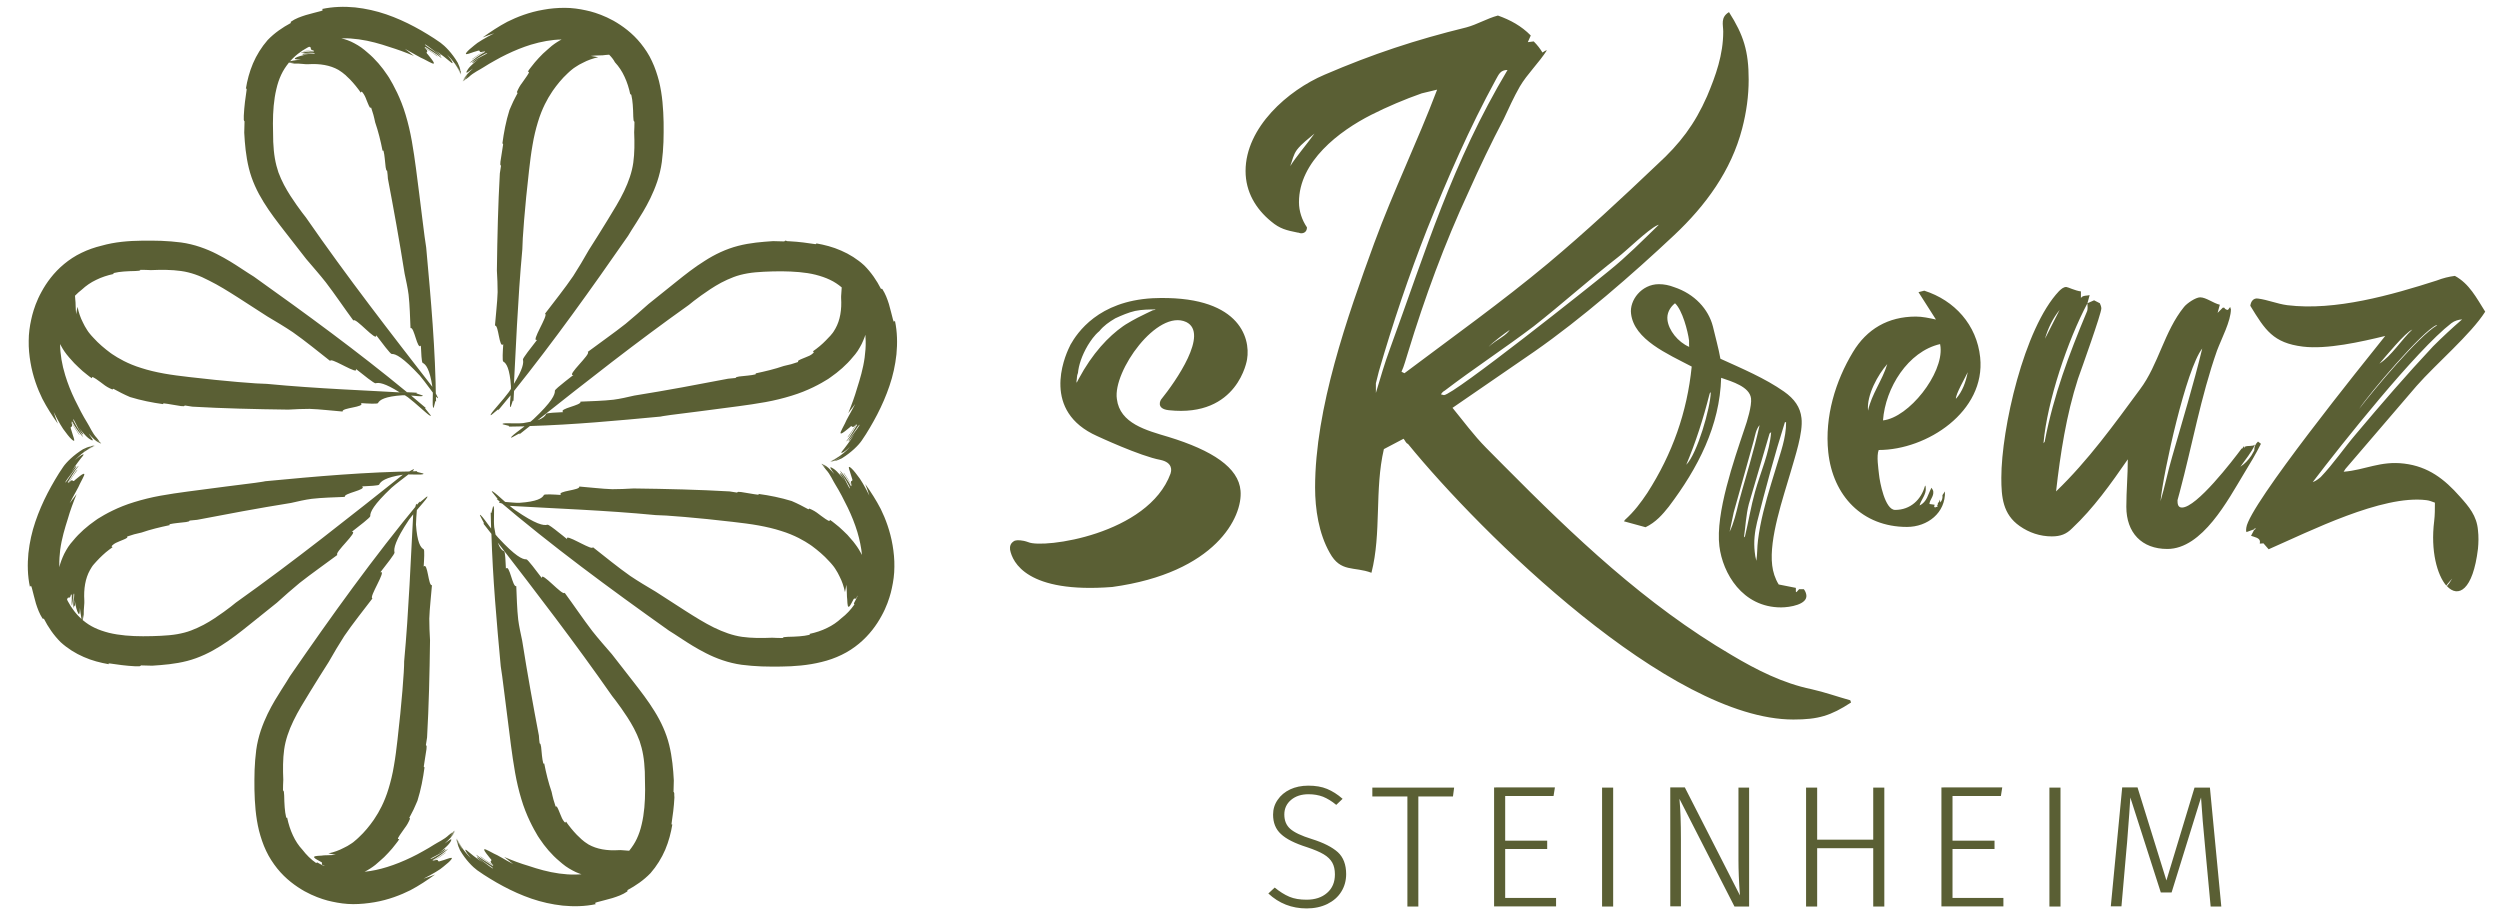 <?xml version="1.0" encoding="utf-8"?>
<!-- Generator: $$$/GeneralStr/196=Adobe Illustrator 27.6.0, SVG Export Plug-In . SVG Version: 6.00 Build 0)  -->
<svg version="1.1" id="Ebene_1" xmlns="http://www.w3.org/2000/svg" xmlns:xlink="http://www.w3.org/1999/xlink" x="0px" y="0px"
	 viewBox="0 0 169 62" style="enable-background:new 0 0 169 62;" xml:space="preserve">
<style type="text/css">
	.st0{fill-rule:evenodd;clip-rule:evenodd;fill:#5A5F34;}
</style>
<g id="Page-1">
	<path id="logo" class="st0" d="M88.44,53.11c0.49,0,0.91,0.07,1.27,0.22c0.36,0.15,0.71,0.37,1.05,0.67l-0.43,0.41
		c-0.3-0.25-0.6-0.43-0.89-0.55c-0.29-0.11-0.62-0.17-0.98-0.17c-0.49,0-0.88,0.13-1.18,0.38c-0.3,0.25-0.46,0.58-0.46,0.99
		s0.13,0.73,0.4,0.97c0.27,0.24,0.75,0.47,1.46,0.69c0.8,0.25,1.38,0.55,1.76,0.89c0.37,0.34,0.56,0.84,0.56,1.48
		c0,0.44-0.11,0.84-0.33,1.19c-0.22,0.36-0.54,0.63-0.94,0.83c-0.41,0.2-0.88,0.3-1.4,0.3c-1.01,0-1.87-0.34-2.59-1.01l0.43-0.4
		c0.33,0.27,0.66,0.48,0.99,0.62c0.33,0.14,0.72,0.2,1.16,0.2c0.57,0,1.04-0.15,1.39-0.46c0.36-0.31,0.53-0.73,0.53-1.25
		c0-0.32-0.06-0.59-0.18-0.8c-0.12-0.21-0.31-0.4-0.58-0.56c-0.27-0.16-0.65-0.32-1.13-0.48c-0.82-0.26-1.4-0.55-1.76-0.89
		c-0.36-0.33-0.53-0.77-0.53-1.31c0-0.37,0.1-0.7,0.31-1c0.2-0.3,0.49-0.54,0.85-0.71C87.56,53.2,87.98,53.11,88.44,53.11z
		 M139.29,53.24v8.04h-0.75v-8.04H139.29z M109.05,53.24v8.04h-0.75v-8.04H109.05z M122.84,53.24v3.52h3.79v-3.52h0.75v8.04h-0.75
		v-3.94h-3.79v3.94h-0.75v-8.04H122.84z M113.9,53.24l3.72,7.29c-0.07-0.94-0.1-1.73-0.1-2.37v-4.92h0.72v8.04h-0.99L113.53,54
		c0.07,0.72,0.1,1.63,0.1,2.73v4.54h-0.72v-8.04H113.9z M144.5,53.24l1.95,6.28l1.9-6.28h1.04l0.77,8.04h-0.72l-0.36-3.86
		c-0.14-1.4-0.23-2.57-0.29-3.51l-1.99,6.42h-0.73l-2.06-6.42c-0.02,0.39-0.09,1.41-0.22,3.05l-0.04,0.43l-0.34,3.88h-0.72
		l0.77-8.04H144.5z M33.17,34.63c0.08,0.26,0.13-0.62,0.21-0.36c0.05,0.17-0.02,0.89,0.03,1.37c0.03,0.19,0.06,0.35,0.09,0.5
		c0.06,0.08,0.12,0.15,0.18,0.21c1.15,1.24,1.64,1.48,1.9,1.46c0.09-0.01,0.66,0.76,1.05,1.27c-0.08-0.53,1.43,1.26,1.54,0.99
		c0.57,0.77,1.27,1.81,1.87,2.59c0.41,0.52,0.87,1.04,1.32,1.56c0.5,0.64,0.99,1.28,1.48,1.9c0.48,0.62,0.97,1.25,1.4,1.95
		c0.43,0.69,0.8,1.47,1,2.3c0.2,0.82,0.27,1.63,0.31,2.39c-0.01,0.23-0.01,0.49-0.02,0.77c0.02,0.01,0.04,0.03,0.05,0.1
		c0,0.09,0,0.19,0.01,0.28c-0.03,0.64-0.12,1.28-0.19,1.74c-0.01,0.11,0.01,0.1,0.05,0.08c-0.09,0.56-0.24,1.14-0.48,1.71
		c-0.24,0.56-0.58,1.11-0.99,1.58c-0.47,0.49-1.02,0.86-1.56,1.15l0,0l-0.01,0.09c-0.33,0.23-0.67,0.34-1.01,0.45
		c-0.34,0.1-0.68,0.18-1.05,0.28c-0.24,0.07-0.07,0.08-0.07,0.13c-0.74,0.16-1.51,0.17-2.24,0.1c-0.73-0.08-1.44-0.24-2.11-0.47
		c-0.67-0.23-1.31-0.52-1.91-0.84c-0.3-0.16-0.6-0.33-0.89-0.51c-0.29-0.18-0.58-0.36-0.87-0.57c-0.29-0.21-0.78-0.69-1.16-1.35
		c-0.09-0.18-0.15-0.36-0.19-0.52c0.1,0.19,0.21,0.36,0.33,0.53l-0.02-0.03l-0.12-0.17c-0.04-0.07-0.08-0.14-0.12-0.21l-0.1-0.21
		c-0.01-0.06-0.02-0.12-0.02-0.17c0.12,0.29,0.28,0.56,0.47,0.79l-0.08-0.11l-0.04-0.07c-0.02-0.03-0.05-0.07-0.07-0.11l-0.07-0.12
		c-0.09-0.16-0.16-0.33-0.21-0.46l0,0c0.11,0.25,0.26,0.53,0.44,0.78c0.18,0.25,0.37,0.47,0.55,0.63l0,0l-0.09-0.1
		c-0.14-0.17-0.23-0.3-0.27-0.38l-0.02-0.04c-0.04-0.09,0-0.09,0.09-0.02c0.09,0.07,0.24,0.2,0.44,0.36
		c0.2,0.16,0.45,0.34,0.74,0.52c-0.19-0.12-0.54-0.4-0.51-0.41c0.07-0.02,0.28,0.16,0.51,0.34c0.23,0.18,0.47,0.36,0.58,0.41
		c0.05-0.03-0.22-0.19-0.51-0.39c-0.29-0.2-0.59-0.45-0.61-0.54c0.34,0.29,0.75,0.51,1.09,0.75c0.16,0.02-0.07-0.11-0.33-0.27
		c-0.25-0.16-0.53-0.36-0.48-0.37c0.34,0.27,0.53,0.38,0.89,0.6c-0.23-0.19-0.22-0.24-0.19-0.28l0.03-0.03
		c0.02-0.03,0.02-0.07-0.08-0.16c-0.17-0.21-0.37-0.46-0.4-0.56c-0.01-0.05,0.02-0.07,0.12-0.03c0.1,0.04,0.27,0.13,0.55,0.28
		c0.22,0.08,0.75,0.42,1.29,0.7c-0.18-0.14-0.39-0.3-0.61-0.48c0.56,0.24,1.12,0.45,1.67,0.61c0.59,0.2,1.31,0.41,2.05,0.51
		c0.37,0.05,0.74,0.08,1.1,0.07c0.14,0,0.28-0.01,0.41-0.02l-0.15-0.05c-0.15-0.06-0.31-0.12-0.46-0.21
		c-0.16-0.08-0.31-0.18-0.46-0.28c-0.07-0.05-0.15-0.11-0.22-0.17s-0.13-0.11-0.2-0.17c-0.53-0.44-0.99-0.99-1.34-1.52l0,0
		l-0.12-0.18c-0.3-0.5-0.79-1.39-1.12-2.51c-0.17-0.56-0.31-1.16-0.42-1.78c-0.11-0.62-0.2-1.25-0.28-1.85l0,0l-0.07-0.56
		c-0.29-2.21-0.52-4.23-0.62-4.78c-0.28-3.03-0.54-5.96-0.63-8.95l-0.57-0.73c0.28,0.24-0.42-0.76-0.14-0.52
		c0.12,0.1,0.39,0.49,0.69,0.89L33.17,34.63z M135.35,53.24l-0.09,0.57h-3.27v3.02h2.84v0.56h-2.84v3.31h3.44v0.57h-4.19v-8.04
		H135.35z M98.3,53.24l-0.08,0.6h-2.34v7.44h-0.74v-7.44h-2.37v-0.6H98.3z M105.11,53.24l-0.09,0.57h-3.27v3.02h2.84v0.56h-2.84
		v3.31h3.44v0.57h-4.19v-8.04H105.11z M28.39,33.88c-0.18,0.33,0.66-0.58,0.48-0.24c-0.07,0.13-0.38,0.47-0.69,0.84
		c-0.02,0.29-0.06,0.69-0.06,0.98c0.08,1.2,0.31,1.56,0.52,1.67c0.07,0.04,0.03,0.72,0,1.17c0.28-0.32,0.31,1.34,0.56,1.26
		c-0.05,0.68-0.16,1.56-0.18,2.26c0,0.47,0.02,0.96,0.05,1.46c-0.03,2.32-0.08,4.46-0.2,6.57c-0.03,0.16-0.05,0.33-0.08,0.52
		c0.02,0.01,0.04,0.03,0.05,0.08c0,0.06-0.01,0.13-0.01,0.19c-0.06,0.43-0.14,0.85-0.18,1.16c0,0.07,0.02,0.07,0.05,0.06
		c-0.1,0.74-0.24,1.51-0.48,2.27c-0.08,0.2-0.18,0.4-0.26,0.59c-0.09,0.19-0.2,0.38-0.29,0.56l0,0l0.05,0.06
		c-0.1,0.25-0.22,0.46-0.37,0.65c-0.07,0.1-0.14,0.2-0.21,0.3c-0.07,0.1-0.15,0.21-0.21,0.32c-0.05,0.1-0.03,0.11,0,0.11l0.04,0l0,0
		l0.02,0.01c-0.14,0.22-0.32,0.42-0.48,0.63c-0.17,0.2-0.35,0.39-0.54,0.58l0,0l-0.29,0.26c-0.1,0.09-0.19,0.17-0.31,0.27
		c-0.23,0.18-0.48,0.34-0.74,0.47l0.02-0.01c0.5-0.05,1.01-0.16,1.52-0.32c0.55-0.17,1.09-0.39,1.63-0.65
		c0.27-0.13,0.54-0.27,0.8-0.42c0.27-0.15,0.53-0.3,0.76-0.45c0.23-0.15,0.67-0.34,0.98-0.64c0.09-0.07,0.18-0.14,0.26-0.2
		c-0.06,0.11-0.13,0.21-0.2,0.31c0.09-0.12,0.18-0.23,0.25-0.34c0.03-0.02,0.06-0.05,0.08-0.07c-0.08,0.17-0.18,0.33-0.3,0.49
		c0.11-0.12,0.28-0.36,0.34-0.51l0,0c-0.05,0.16-0.16,0.33-0.29,0.48c-0.13,0.15-0.29,0.29-0.42,0.41c0.21-0.14,0.33-0.24,0.39-0.27
		c0.06-0.03,0.08,0,0.04,0.08c-0.03,0.08-0.12,0.21-0.27,0.36c-0.15,0.15-0.35,0.33-0.6,0.51c0.17-0.11,0.49-0.35,0.49-0.32
		c0.01,0.07-0.19,0.22-0.42,0.35c-0.23,0.13-0.5,0.25-0.59,0.32c0,0.06,0.27-0.09,0.55-0.26c0.28-0.17,0.56-0.38,0.64-0.39
		c-0.31,0.26-0.66,0.54-1.02,0.73c-0.1,0.12,0.13,0,0.38-0.17c0.24-0.16,0.49-0.36,0.49-0.32c-0.33,0.25-0.51,0.36-0.87,0.57
		c0.54-0.24,0.17,0.13,0.53-0.01c0.27-0.07,0.58-0.21,0.7-0.21c0.06,0,0.07,0.03-0.01,0.13c-0.08,0.1-0.24,0.25-0.52,0.47
		c-0.19,0.18-0.75,0.51-1.34,0.81c0.23-0.07,0.5-0.17,0.78-0.28c-0.53,0.38-1.08,0.75-1.67,1.06c-0.64,0.32-1.48,0.65-2.42,0.81
		c-0.47,0.08-0.96,0.13-1.44,0.13c-0.49,0-0.98-0.07-1.43-0.17c-0.1-0.02-0.2-0.04-0.3-0.07c-0.41-0.11-0.96-0.3-1.56-0.63
		c-0.6-0.34-1.28-0.83-1.85-1.54c-0.28-0.35-0.55-0.76-0.75-1.19c-0.21-0.44-0.36-0.9-0.48-1.36c-0.23-0.94-0.29-1.88-0.31-2.78
		c-0.01-0.45,0-0.88,0.01-1.33c0.02-0.45,0.05-0.9,0.11-1.35c0.06-0.45,0.17-0.9,0.31-1.32c0.14-0.41,0.3-0.79,0.46-1.12
		c0.33-0.68,0.67-1.21,0.94-1.64c0.27-0.42,0.46-0.72,0.57-0.91C22.44,41.59,25.23,37.7,28.39,33.88l-0.32,0.39
		c0.04-0.15,0.08-0.29,0.11-0.16c0,0.01,0,0.01,0,0.02L28.39,33.88z M27.93,34.77c-0.1,0.13-0.2,0.25-0.28,0.36
		c-0.95,1.42-1.05,1.97-0.98,2.22c0.03,0.08-0.57,0.84-0.96,1.34c0.48-0.21-0.82,1.73-0.53,1.76c-0.58,0.76-1.36,1.74-1.91,2.55
		c-0.36,0.56-0.71,1.15-1.05,1.75c-0.44,0.69-0.86,1.36-1.27,2.03c-0.41,0.67-0.81,1.31-1.12,1.96c-0.31,0.64-0.53,1.28-0.62,1.92
		c-0.09,0.65-0.09,1.34-0.06,2.06c-0.01,0.22-0.02,0.45-0.02,0.71c0.02,0.01,0.04,0.03,0.06,0.09c0.01,0.08,0.01,0.17,0.02,0.25
		c0.01,0.57,0.04,1.1,0.13,1.46c0.03,0.08,0.05,0.07,0.07,0.04c0.09,0.43,0.22,0.84,0.39,1.2c0.17,0.37,0.38,0.69,0.65,0.98
		c0.26,0.34,0.57,0.65,0.92,0.89l0,0l0.07-0.04c0.15,0.08,0.29,0.15,0.43,0.23l0.1,0c-0.21-0.04-0.22-0.1-0.21-0.14
		c0.01-0.05,0.03-0.09-0.09-0.14c-0.17-0.1-0.38-0.2-0.43-0.28c-0.02-0.04-0.01-0.07,0.07-0.09c0.08-0.02,0.21-0.03,0.43-0.04
		c0.16-0.04,0.57-0.01,0.96-0.06c-0.15-0.02-0.32-0.05-0.5-0.09c0.38-0.08,0.73-0.21,1.03-0.37c0.17-0.08,0.34-0.17,0.51-0.29
		c0.09-0.05,0.17-0.12,0.25-0.19c0.04-0.04,0.08-0.07,0.13-0.11c0.04-0.03,0.09-0.09,0.14-0.13c0.38-0.35,0.72-0.77,1-1.17l0,0
		l0.09-0.14c0.25-0.37,0.64-1.05,0.92-1.99c0.14-0.46,0.27-0.98,0.36-1.54c0.1-0.56,0.17-1.14,0.24-1.75c0.28-2.4,0.46-4.7,0.45-5.3
		c0.32-3.48,0.44-6.83,0.63-10.3L27.93,34.77z M33.65,36.68l0.02,0.05c0.13,0.35,0.28,0.49,0.41,0.54c0.07,0.03,0.1,0.71,0.12,1.17
		c0.24-0.34,0.45,1.3,0.7,1.18c0.03,0.68,0.05,1.56,0.13,2.26c0.06,0.47,0.17,0.95,0.27,1.43c0.36,2.28,0.74,4.37,1.13,6.42
		c0.01,0.16,0.02,0.33,0.05,0.52c0.02,0.01,0.04,0.02,0.06,0.06c0.01,0.06,0.02,0.12,0.04,0.18c0.04,0.42,0.07,0.82,0.14,1.09
		c0.02,0.06,0.04,0.05,0.07,0.03c0.13,0.67,0.29,1.31,0.5,1.92c0.03,0.17,0.08,0.34,0.12,0.51c0.05,0.16,0.1,0.32,0.15,0.48l0,0
		l0.08,0c0.11,0.17,0.16,0.36,0.24,0.53c0.04,0.09,0.07,0.18,0.11,0.26c0.04,0.09,0.1,0.17,0.16,0.25c0.09,0.1,0.08,0,0.12-0.02
		c0.1,0.17,0.23,0.31,0.34,0.46c0.12,0.15,0.25,0.29,0.38,0.43l0,0l0.21,0.2c0.07,0.07,0.14,0.14,0.2,0.18
		c0.12,0.11,0.26,0.19,0.39,0.28c0.55,0.31,1.25,0.43,2.03,0.38c0.15-0.02,0.41,0.03,0.71,0.04l0.02-0.02
		c0.19-0.24,0.36-0.49,0.5-0.79c0.14-0.3,0.25-0.62,0.33-0.98c0.17-0.71,0.23-1.51,0.23-2.33c0-0.41-0.01-0.83-0.02-1.23
		c-0.02-0.39-0.05-0.77-0.11-1.11c-0.06-0.35-0.14-0.65-0.24-0.95c-0.11-0.3-0.24-0.58-0.38-0.85c-0.28-0.53-0.6-1-0.86-1.37
		c-0.27-0.38-0.49-0.67-0.62-0.83C38.86,43.44,36.29,40.1,33.65,36.68z M116.88,0.82c0.99,1.55,1.33,2.65,1.33,4.56
		c0,1.1-0.15,2.2-0.44,3.31c-0.74,2.85-2.47,5.21-4.6,7.21c-2.82,2.65-6.28,5.66-9.44,7.86l0,0l-5.54,3.81
		c0.74,0.9,1.43,1.85,2.27,2.7l0,0l1.19,1.2c4.75,4.79,9.58,9.4,15.42,12.82c1.68,1,3.46,1.9,5.39,2.3c0.89,0.2,1.73,0.5,2.62,0.75
		l0,0l0.05,0.15c-1.38,0.9-2.22,1.15-3.9,1.15c-8.35,0-21.11-12.57-26.05-18.63c-0.15-0.05-0.2-0.25-0.3-0.35l0,0l-1.33,0.7
		c-0.64,2.75-0.15,5.66-0.84,8.36c-1.19-0.45-2.08,0-2.82-1.35c-0.74-1.3-0.99-2.95-0.99-4.41c0-5.36,2.17-11.52,4-16.53
		c1.29-3.51,2.92-6.86,4.25-10.37l0,0l-1.04,0.25c-1.14,0.4-2.32,0.9-3.41,1.45c-2.17,1.1-4.89,3.15-4.89,5.91
		c0,0.6,0.2,1.2,0.54,1.7c0,0.25-0.15,0.4-0.39,0.4c-0.1,0-0.15-0.05-0.25-0.05c-0.74-0.15-1.19-0.25-1.78-0.75
		c-1.04-0.85-1.73-2-1.73-3.41c0-2.95,2.87-5.46,5.34-6.51c3.26-1.4,6.13-2.35,9.59-3.2c0.74-0.2,1.38-0.6,2.13-0.8
		c0.84,0.3,1.58,0.7,2.22,1.35l0,0l-0.2,0.45l0.4-0.05c0.25,0.25,0.44,0.5,0.59,0.75c0.1-0.05,0.2-0.15,0.3-0.15
		c-0.54,0.85-1.33,1.6-1.83,2.45c-0.4,0.7-0.74,1.45-1.09,2.2c-0.84,1.6-1.63,3.25-2.37,4.91c-1.63,3.51-2.97,7.16-4.1,10.87
		c-0.15,0.45-0.25,0.9-0.44,1.3l0,0l0.2,0.1c3.26-2.45,6.57-4.81,9.69-7.41c2.57-2.15,4.99-4.41,7.41-6.71
		c1.53-1.4,2.52-2.7,3.36-4.61c0.59-1.4,1.09-2.8,1.09-4.36C116.49,1.67,116.29,1.17,116.88,0.82z M55.52,31.33
		c0.16,0.06,0.32,0.16,0.48,0.3c0.15,0.13,0.29,0.29,0.4,0.42c-0.14-0.21-0.23-0.33-0.26-0.4c-0.03-0.06,0-0.08,0.08-0.04
		c0.08,0.04,0.21,0.12,0.36,0.27c0.15,0.15,0.33,0.35,0.51,0.61c-0.11-0.18-0.34-0.49-0.32-0.5c0.07-0.01,0.22,0.19,0.35,0.43
		c0.13,0.24,0.25,0.51,0.32,0.6c0.06,0-0.09-0.27-0.26-0.56c-0.17-0.29-0.38-0.56-0.39-0.65c0.26,0.31,0.54,0.67,0.72,1.03
		c0.12,0.1,0-0.14-0.16-0.38c-0.16-0.25-0.36-0.5-0.31-0.5c0.24,0.34,0.35,0.52,0.56,0.89c-0.23-0.54,0.13-0.17-0.01-0.53
		c-0.07-0.27-0.2-0.59-0.21-0.71c0-0.06,0.03-0.07,0.13,0.01c0.1,0.08,0.25,0.24,0.46,0.53c0.18,0.2,0.51,0.76,0.8,1.36
		c-0.07-0.24-0.17-0.51-0.28-0.79c0.38,0.53,0.74,1.09,1.05,1.69c0.32,0.65,0.64,1.5,0.8,2.45c0.08,0.47,0.13,0.97,0.12,1.46
		c0,0.5-0.07,0.99-0.17,1.44c-0.02,0.1-0.04,0.2-0.07,0.3c-0.11,0.41-0.29,0.97-0.63,1.58c-0.33,0.61-0.82,1.29-1.52,1.87
		c-0.35,0.29-0.74,0.55-1.18,0.76c-0.43,0.21-0.89,0.37-1.35,0.48c-0.92,0.23-1.86,0.3-2.75,0.31c-0.45,0.01-0.87,0-1.31-0.01
		c-0.44-0.02-0.89-0.05-1.34-0.11c-0.44-0.06-0.89-0.17-1.3-0.31c-0.41-0.14-0.78-0.3-1.11-0.47c-0.67-0.34-1.2-0.68-1.61-0.95
		c-0.42-0.27-0.71-0.47-0.9-0.58c-4.05-2.88-7.89-5.7-11.66-8.91l0.38,0.32c-0.15-0.04-0.29-0.09-0.16-0.12c0.01,0,0.01,0,0.02,0
		l-0.24-0.2c0.33,0.18-0.57-0.67-0.24-0.49c0.13,0.07,0.47,0.38,0.83,0.7c0.29,0.02,0.68,0.07,0.97,0.06
		c1.18-0.08,1.54-0.31,1.65-0.53c0.04-0.07,0.71-0.03,1.15,0c-0.31-0.28,1.33-0.31,1.24-0.57c0.67,0.05,1.54,0.16,2.23,0.18
		c0.47,0,0.95-0.02,1.44-0.05c2.29,0.03,4.41,0.08,6.49,0.2c0.16,0.03,0.32,0.05,0.51,0.08c0.01-0.02,0.02-0.04,0.07-0.05
		c0.06,0,0.12,0.01,0.19,0.01c0.42,0.06,0.84,0.15,1.14,0.18c0.07,0,0.07-0.02,0.05-0.05c0.74,0.1,1.49,0.25,2.24,0.48
		c0.2,0.08,0.39,0.18,0.58,0.27c0.19,0.1,0.37,0.2,0.55,0.29l0,0l0.06-0.05c0.25,0.1,0.45,0.22,0.65,0.38
		c0.1,0.07,0.19,0.15,0.3,0.22c0.1,0.07,0.2,0.15,0.32,0.21c0.15,0.08,0.09-0.02,0.12-0.05c0.22,0.14,0.41,0.32,0.62,0.48
		c0.2,0.17,0.38,0.36,0.57,0.54l0,0l0.26,0.3c0.09,0.1,0.17,0.19,0.26,0.32c0.18,0.23,0.33,0.49,0.47,0.75l-0.01-0.02
		c-0.05-0.51-0.16-1.03-0.31-1.54c-0.17-0.56-0.39-1.11-0.65-1.65c-0.13-0.27-0.27-0.54-0.41-0.81c-0.15-0.27-0.29-0.54-0.44-0.77
		c-0.15-0.23-0.33-0.68-0.63-1c-0.07-0.09-0.14-0.18-0.2-0.26c0.11,0.06,0.21,0.13,0.31,0.21c-0.12-0.09-0.22-0.18-0.34-0.25
		c-0.02-0.03-0.05-0.06-0.07-0.09c0.17,0.08,0.33,0.18,0.48,0.31C55.91,31.57,55.68,31.39,55.52,31.33
		C55.53,31.33,55.52,31.33,55.52,31.33z M6.45,30.12C6.45,30.12,6.46,30.12,6.45,30.12c-0.24,0.11-0.52,0.26-0.77,0.44
		c-0.25,0.18-0.46,0.38-0.62,0.56c0.25-0.24,0.43-0.35,0.52-0.39c0.09-0.04,0.09,0,0.02,0.09c-0.07,0.09-0.2,0.24-0.35,0.45
		c-0.15,0.2-0.33,0.46-0.51,0.75L4.75,32l0.04-0.06c0.11-0.17,0.3-0.41,0.35-0.44l0.01,0c0.02,0.07-0.16,0.28-0.33,0.52
		c-0.18,0.23-0.36,0.48-0.41,0.59c0.02,0.05,0.19-0.22,0.39-0.51c0.2-0.29,0.45-0.59,0.53-0.62c-0.29,0.34-0.51,0.76-0.74,1.11
		c-0.02,0.16,0.11-0.07,0.27-0.33c0.16-0.26,0.35-0.53,0.37-0.49c-0.26,0.35-0.38,0.53-0.6,0.9l0,0l0.07-0.08
		c0.26-0.29,0.17,0.04,0.34-0.11l0.05-0.05c0.21-0.17,0.45-0.38,0.56-0.4c0.05-0.01,0.07,0.02,0.03,0.12
		c-0.04,0.1-0.13,0.27-0.28,0.56c-0.08,0.22-0.41,0.76-0.69,1.31c0.14-0.18,0.3-0.39,0.47-0.62c-0.23,0.56-0.44,1.13-0.6,1.69
		c-0.19,0.6-0.41,1.32-0.51,2.07C4.03,37.5,4,37.88,4.01,38.25c0,0.03,0,0.06,0,0.09c0.03-0.14,0.08-0.28,0.13-0.43
		c0.06-0.15,0.12-0.31,0.2-0.47c0.08-0.16,0.17-0.31,0.27-0.47c0.05-0.07,0.11-0.15,0.16-0.22c0.06-0.08,0.11-0.13,0.17-0.2
		c0.43-0.53,0.98-1,1.5-1.36l0,0l0.17-0.12c0.49-0.31,1.37-0.8,2.47-1.13c0.55-0.17,1.15-0.32,1.76-0.43
		c0.61-0.11,1.23-0.2,1.83-0.28c1.82-0.25,3.58-0.46,4.57-0.59l0.41-0.06c0.12-0.02,0.21-0.03,0.28-0.05
		c3.48-0.33,6.82-0.63,10.29-0.67l-0.55,0.01c0.19-0.11,0.4-0.23,0.28-0.08c-0.02,0.02-0.04,0.04-0.07,0.07l0.35-0.01
		c-0.26,0.08,0.61,0.13,0.35,0.21c-0.12,0.04-0.56,0.01-0.97,0.01c-0.33,0.26-0.81,0.61-1.14,0.9c-1.23,1.16-1.46,1.66-1.44,1.92
		c0.01,0.09-0.75,0.67-1.25,1.06c0.52-0.08-1.24,1.45-0.97,1.56c-0.76,0.57-1.79,1.29-2.56,1.9c-0.51,0.42-1.03,0.88-1.54,1.34
		c-0.64,0.51-1.26,1.01-1.87,1.5c-0.61,0.49-1.23,0.98-1.92,1.41c-0.68,0.43-1.45,0.81-2.27,1.02c-0.81,0.21-1.61,0.27-2.36,0.32
		c-0.23-0.01-0.48-0.01-0.76-0.02c-0.01,0.02-0.03,0.04-0.1,0.06c-0.09,0-0.18,0-0.28,0c-0.63-0.03-1.26-0.12-1.72-0.19
		c-0.11-0.01-0.1,0.01-0.08,0.05c-0.56-0.1-1.13-0.24-1.69-0.49c-0.56-0.24-1.1-0.58-1.56-1c-0.48-0.48-0.85-1.03-1.13-1.58l0,0
		l-0.09-0.01c-0.22-0.34-0.34-0.68-0.45-1.02c-0.1-0.35-0.18-0.69-0.28-1.07c-0.07-0.24-0.08-0.07-0.13-0.07
		c-0.16-0.75-0.17-1.53-0.1-2.26c0.08-0.74,0.24-1.46,0.47-2.13c0.23-0.68,0.51-1.32,0.83-1.94c0.16-0.31,0.33-0.61,0.5-0.9
		c0.17-0.29,0.35-0.58,0.56-0.88c0.2-0.29,0.69-0.79,1.33-1.18c0.18-0.09,0.35-0.16,0.51-0.19c-0.19,0.1-0.36,0.21-0.52,0.34
		C5.8,30.35,6,30.24,6.22,30.14c0.06-0.01,0.12-0.02,0.17-0.02c-0.29,0.12-0.55,0.29-0.78,0.47l0.11-0.09l0.06-0.04
		c0.03-0.02,0.07-0.05,0.11-0.07L6,30.33C6.16,30.24,6.33,30.17,6.45,30.12z M34.46,34.2c0.12,0.1,0.24,0.2,0.36,0.28
		c1.4,0.97,1.94,1.07,2.19,0.99c0.06-0.02,0.41,0.24,0.78,0.54l0.23,0.18c0.11,0.09,0.22,0.18,0.32,0.26
		c-0.1-0.23,0.28-0.05,0.72,0.17l0.24,0.12c0.4,0.2,0.77,0.38,0.78,0.25c0.75,0.59,1.72,1.38,2.52,1.94
		c0.55,0.37,1.14,0.72,1.73,1.07c0.68,0.44,1.35,0.87,2,1.29c0.66,0.42,1.3,0.82,1.93,1.13c0.64,0.31,1.27,0.54,1.9,0.63
		c0.64,0.09,1.32,0.09,2.04,0.06c0.22,0.01,0.45,0.02,0.71,0.02c0.01-0.02,0.03-0.04,0.09-0.06l0,0l0.25-0.02
		c0.56-0.01,1.08-0.04,1.44-0.13c0.08-0.03,0.07-0.05,0.04-0.07c0.42-0.09,0.82-0.22,1.18-0.4c0.36-0.17,0.68-0.39,0.97-0.66
		c0.34-0.26,0.64-0.58,0.88-0.93l0,0l-0.04-0.07c0.08-0.15,0.15-0.3,0.23-0.44l0-0.1c-0.04,0.21-0.09,0.22-0.14,0.22
		c-0.05-0.01-0.09-0.03-0.14,0.1c-0.1,0.18-0.2,0.39-0.27,0.44c-0.04,0.02-0.07,0.01-0.09-0.07c-0.02-0.08-0.03-0.22-0.04-0.44
		c-0.03-0.16-0.01-0.57-0.06-0.97c-0.02,0.15-0.05,0.32-0.09,0.5c-0.08-0.39-0.2-0.74-0.36-1.05c-0.08-0.17-0.17-0.34-0.29-0.52
		c-0.05-0.09-0.12-0.17-0.19-0.26c-0.04-0.04-0.07-0.08-0.11-0.13c-0.03-0.04-0.09-0.09-0.13-0.14c-0.35-0.39-0.76-0.73-1.15-1.02
		l0,0l-0.13-0.09c-0.37-0.25-1.04-0.65-1.96-0.93c-0.46-0.15-0.97-0.27-1.52-0.37c-0.55-0.1-1.13-0.17-1.73-0.24
		c-2.37-0.28-4.64-0.46-5.23-0.46c-3.44-0.33-6.74-0.44-10.16-0.64L34.46,34.2z M27.23,32.09c-1.18,0.18-1.5,0.45-1.6,0.67
		c-0.03,0.07-0.7,0.1-1.15,0.12c0.34,0.24-1.28,0.46-1.17,0.71c-0.67,0.03-1.55,0.05-2.23,0.13c-0.46,0.06-0.93,0.17-1.41,0.28
		c-2.25,0.36-4.31,0.75-6.34,1.14c-0.16,0.01-0.32,0.03-0.51,0.05c-0.01,0.02-0.02,0.04-0.06,0.06c-0.06,0.01-0.12,0.02-0.18,0.04
		c-0.41,0.05-0.81,0.08-1.08,0.14c-0.06,0.02-0.05,0.04-0.03,0.07c-0.66,0.14-1.29,0.29-1.9,0.5c-0.17,0.04-0.33,0.08-0.5,0.12
		c-0.16,0.05-0.32,0.1-0.47,0.15l0,0l0,0.08c-0.17,0.12-0.36,0.16-0.52,0.24C8,36.62,7.92,36.66,7.83,36.7
		c-0.09,0.04-0.16,0.1-0.24,0.17c-0.1,0.09,0,0.08,0.02,0.12c-0.16,0.1-0.3,0.23-0.46,0.35c-0.15,0.12-0.28,0.26-0.42,0.39l0,0
		l-0.2,0.21C6.47,38,6.4,38.08,6.35,38.14c-0.11,0.12-0.19,0.26-0.27,0.4c-0.31,0.55-0.43,1.27-0.38,2.05
		c0.02,0.19-0.05,0.56-0.04,0.95c-0.02,0.11-0.03,0.21-0.05,0.3c-0.02-0.11-0.05-0.21-0.07-0.32c0.02,0.13,0.04,0.25,0.06,0.37
		c0,0.01,0,0.02-0.01,0.03l0.03,0.02c0.23,0.19,0.48,0.36,0.78,0.5c0.29,0.14,0.62,0.25,0.97,0.34c0.7,0.17,1.49,0.23,2.3,0.23
		c0.4,0,0.82-0.01,1.21-0.03c0.39-0.02,0.76-0.05,1.1-0.11c0.34-0.06,0.65-0.14,0.94-0.25c0.29-0.11,0.57-0.24,0.84-0.38
		c0.53-0.28,0.98-0.6,1.36-0.87c0.37-0.27,0.66-0.49,0.82-0.63c4.01-2.85,7.69-5.79,11.52-8.83L27.23,32.09z M5.01,40.13
		c-0.05-0.02-0.06,0.19-0.05,0.42c0,0.12,0.01,0.24,0.02,0.34c0,0.1,0,0.18-0.02,0.2c-0.04-0.29-0.12-0.6-0.09-0.88
		c-0.06-0.1-0.07,0.08-0.04,0.29c0.01,0.21,0.06,0.43,0.02,0.42c-0.02-0.15-0.03-0.26-0.03-0.37C4.8,40.44,4.8,40.33,4.8,40.18
		c-0.04,0.2-0.08,0.22-0.13,0.22c-0.05,0-0.1-0.02-0.13,0.11c0,0.01,0,0.01-0.01,0.02l0.06,0.12c0.23,0.43,0.56,0.9,1.03,1.29
		l-0.11-0.1c-0.05-0.25-0.09-0.54-0.11-0.75c0,0.2-0.01,0.32-0.03,0.38c-0.02,0.06-0.05,0.05-0.08-0.01
		C5.21,41.34,5.11,41,5.05,40.57l0,0.01l0,0.05c0.01,0.13,0.03,0.31,0.02,0.35l-0.01,0.01c-0.06-0.02-0.08-0.2-0.07-0.39
		C5,40.5,5,40.4,5.01,40.32C5.02,40.24,5.02,40.17,5.01,40.13z M112.14,19.21c0.36,0,0.69,0.07,1.03,0.2
		c1.39,0.46,2.32,1.49,2.62,2.65c0.17,0.73,0.38,1.46,0.51,2.19c1.45,0.66,3.02,1.32,4.3,2.22c0.71,0.5,1.1,1.06,1.18,1.79
		c0.12,0.99-0.45,2.65-0.73,3.64c-0.51,1.76-1.47,4.5-1.25,6.32c0.05,0.43,0.19,0.89,0.44,1.29l0,0l1.16,0.23L121.4,40l0.04,0.03
		l0.18-0.2h0.32c0.1,0.13,0.15,0.26,0.17,0.4c0.08,0.63-1.11,0.83-1.71,0.83c-2.62,0-3.95-2.32-4.17-4.14
		c-0.27-2.22,0.99-5.82,1.7-7.94c0.18-0.5,0.5-1.56,0.44-2.05c-0.1-0.79-1.27-1.13-2.02-1.39c-0.09,3.24-1.56,6.09-3.54,8.71
		c-0.42,0.53-0.88,1.06-1.57,1.39l0,0l-1.46-0.4l0.07-0.1c0.62-0.56,1.07-1.16,1.51-1.82c1.7-2.65,2.69-5.46,3-8.54
		c-1.64-0.86-3.89-1.82-4.1-3.57C110.14,20.3,110.97,19.21,112.14,19.21z M165.95,18.65c0.98,0.53,1.46,1.49,2.05,2.42
		c-0.98,1.54-3.32,3.52-4.64,5.02l0,0l-4.81,5.61l-0.12,0.19c1.46-0.12,2.48-0.75,4.1-0.55c1.62,0.2,2.71,1.04,3.76,2.23
		c0.61,0.68,1.14,1.3,1.22,2.27c0.05,0.41,0.04,0.86,0,1.26c-0.34,2.82-1.34,3.34-2.1,2.52c0.09-0.09,0.22-0.27,0.36-0.51l0,0
		l-0.1,0.11c-0.15,0.17-0.25,0.29-0.3,0.37c-0.62-0.72-1.07-2.35-0.82-4.36c0.05-0.4,0.05-0.85,0.05-1.25
		c-0.19-0.07-0.38-0.15-0.58-0.17c-2.99-0.37-7.87,2.1-10.66,3.32l0,0l-0.35-0.4l-0.25,0.02l0.01-0.1c0.04-0.3-0.41-0.35-0.6-0.43
		l0,0l0.2-0.38l0.11-0.09l-0.04-0.06l-0.06,0.09l-0.52,0.19c-0.04-0.11-0.02-0.2-0.01-0.3c0.19-1.54,7.92-11.12,9.39-12.96
		c-1.64,0.4-3.95,0.92-5.57,0.72c-2.01-0.25-2.55-1.12-3.55-2.76c0.04-0.3,0.21-0.53,0.51-0.49c0.69,0.09,1.3,0.36,1.99,0.45
		c3.24,0.4,7.05-0.69,10.11-1.67C165.14,18.8,165.55,18.7,165.95,18.65z M77.92,20.16c5.79-0.25,6.64,2.62,6.38,4.14
		c0,0-0.59,3.94-5.29,3.43c-0.91-0.1-0.53-0.71-0.53-0.71c1.02-1.26,3.26-4.49,1.71-5.25c-1.96-0.91-4.97,3.33-4.69,5.2
		c0.2,1.66,1.99,2.12,3.5,2.57c2.96,0.91,4.73,2.07,4.86,3.63c0.16,1.77-1.68,5.55-8.67,6.51c-5.76,0.45-6.75-1.67-6.91-2.52
		c-0.02-0.2,0-0.45,0.32-0.61c0.16-0.05,0.5-0.05,0.91,0.1c1.01,0.45,8.11-0.51,9.62-4.64c0,0,0,0,0-0.01l0.01-0.04
		c0.05-0.16,0.14-0.69-0.69-0.87c-1.37-0.25-4.28-1.61-4.28-1.61c-3.75-1.67-2.25-5.26-1.88-6.02l0.04-0.08
		c0.01-0.02,0.02-0.04,0.02-0.05l0.01-0.02C72.83,22.48,74.25,20.36,77.92,20.16z M120.74,28.54h-0.08c-0.7,2.22-1.31,4.5-1.88,6.75
		c-0.16,0.66-0.24,1.32-0.16,2.02c0.02,0.2,0.05,0.4,0.11,0.6c0.07-0.46,0.05-0.93,0.11-1.39c0.16-1.29,0.51-2.56,0.89-3.82
		l0.33-1.08C120.35,30.63,120.75,29.6,120.74,28.54L120.74,28.54z M139.68,19.4c0.1,0,0.59,0.25,0.99,0.3l0,0v0.45
		c0.1-0.2,0.44-0.15,0.59-0.2l0,0l-0.15,0.55l0.45-0.2l0.39,0.2c0.05,0.1,0.1,0.25,0.1,0.35c0,0.35-1.33,4.06-1.58,4.76
		c-0.79,2.45-1.19,5.06-1.48,7.61c2.18-2.1,3.91-4.51,5.68-6.91c1.24-1.65,1.63-3.91,2.97-5.56c0.2-0.25,0.79-0.65,1.09-0.65
		c0.4,0,0.89,0.4,1.33,0.5l0,0l-0.15,0.55l0.35-0.35h0.1c0.05,0.1,0.15,0.15,0.25,0.15l0,0l0.15-0.2c0,0.05,0.05,0.15,0.05,0.15
		c0,0.8-0.64,2-0.94,2.8c-1.09,3.1-1.68,6.41-2.52,9.56c0,0.05-0.15,0.5-0.15,0.55c0,0.2,0,0.5,0.3,0.5c0.99,0,3.41-3.15,4.05-4.01
		l0,0v0.05l0.15-0.2v0.1h0.05v-0.05c0.2-0.1,0.54,0,0.69-0.15c-0.25,0.55-0.64,1-0.99,1.5c0.3-0.2,0.54-0.45,0.74-0.75l0,0l0.2-0.35
		c0-0.25,0.05-0.4,0.25-0.6l0,0l0.2,0.15c-0.35,0.7-0.74,1.35-1.14,2c-1.09,1.8-2.82,5.11-5.19,5.11c-1.73,0-2.77-1.1-2.77-2.85
		c0-1.05,0.1-2.15,0.1-3.21c-1.14,1.65-2.32,3.31-3.76,4.66c-0.39,0.4-0.79,0.55-1.38,0.55c-0.79,0-1.53-0.25-2.17-0.7
		c-1.14-0.8-1.24-1.95-1.24-3.26c0-3.3,1.53-10.12,3.9-12.62C139.33,19.55,139.48,19.4,139.68,19.4z M119.73,29.21l-0.11,0.1
		l-1.4,4.77c-0.19,0.73-0.22,1.52-0.33,2.25l0,0l0.07-0.07c0.24-0.99,0.4-2.02,0.68-3.01C119.01,31.92,119.62,30.6,119.73,29.21
		L119.73,29.21z M118.95,28.74c-0.25,0.27-0.31,0.73-0.4,1.06l0,0l-1.35,4.83l-0.28,1.32c0.29-0.6,0.45-1.29,0.61-1.95
		c0.08-0.29,0.16-0.58,0.24-0.87l0.5-1.74C118.52,30.51,118.75,29.64,118.95,28.74z M130.08,19.65c2.04,0.65,3.55,2.3,3.78,4.51
		c0.38,3.66-3.6,6.26-6.86,6.26c-0.16,0.4-0.02,1.25,0.02,1.65c0.05,0.5,0.4,2.4,1.09,2.4c1.04,0,1.76-0.7,2.01-1.6l0,0l0.04-0.05
		l0.02,0.15c0.05,0.45-0.31,0.8-0.42,1.2c0.52-0.25,0.56-0.75,0.81-1.2c0.06,0.1,0.12,0.2,0.12,0.25c0.04,0.35-0.24,0.55-0.26,0.85
		l0,0l0.35,0.05l-0.03,0.15l0.1,0.05l-0.01-0.05h0.15l-0.06-0.1h0.05l0.03-0.2h0.05l0.08-0.2l0.02,0.2c0.13-0.15,0.17-0.3,0.15-0.5
		l0,0l0.17-0.25c0.05,1.45-1.18,2.4-2.57,2.4c-3.01,0-5.01-2.1-5.32-5.06c-0.25-2.4,0.49-4.81,1.67-6.76
		c0.93-1.55,2.37-2.4,4.25-2.4c0.45,0,0.9,0.1,1.36,0.2l0,0l-1.18-1.85L130.08,19.65z M148.87,23.56c-1.09,1.4-2.62,8.31-2.82,10.32
		c0.3-1,0.49-2,0.79-3.01C147.54,28.41,148.28,26.01,148.87,23.56z M166.44,21.59c-0.25,0.02-0.51,0.09-0.73,0.26
		c-2.36,1.82-7.41,8.16-9.37,10.74c0.21-0.07,0.37-0.2,0.54-0.34c0.86-0.9,1.58-1.97,2.4-2.93c1.69-2.01,3.42-4.01,5.2-5.91
		C165.1,22.79,165.78,22.16,166.44,21.59z M115.65,26.52c-0.08,0.03-0.07,0.1-0.1,0.17c-0.41,1.62-0.91,3.18-1.56,4.73
		C114.74,30.66,115.62,27.58,115.65,26.52z M53.37,16.31c0.63,0.03,1.26,0.12,1.72,0.19c0.11,0.01,0.1-0.01,0.08-0.05
		c0.56,0.1,1.13,0.24,1.69,0.49c0.56,0.24,1.1,0.58,1.56,1c0.48,0.48,0.85,1.03,1.13,1.58l0,0l0.09,0.01
		c0.22,0.34,0.34,0.68,0.45,1.02c0.1,0.35,0.18,0.69,0.28,1.07c0.07,0.24,0.08,0.07,0.13,0.07c0.16,0.75,0.17,1.53,0.1,2.26
		c-0.08,0.74-0.24,1.46-0.47,2.13c-0.23,0.68-0.51,1.32-0.83,1.94c-0.16,0.31-0.33,0.61-0.5,0.9c-0.17,0.29-0.35,0.58-0.56,0.88
		c-0.2,0.29-0.69,0.79-1.33,1.18c-0.18,0.09-0.35,0.16-0.51,0.19c0.19-0.1,0.36-0.21,0.52-0.34l-0.05,0.03l-0.1,0.07
		c-0.1,0.07-0.2,0.13-0.3,0.18l-0.16,0.07c-0.06,0.01-0.12,0.02-0.17,0.02c0.29-0.12,0.55-0.29,0.78-0.47l-0.12,0.09l-0.05,0.04
		c-0.03,0.02-0.07,0.05-0.11,0.07l-0.12,0.07c-0.16,0.09-0.33,0.16-0.45,0.21c0,0,0,0,0,0c0.25-0.11,0.53-0.26,0.77-0.44
		c0.25-0.18,0.46-0.38,0.62-0.56c-0.25,0.24-0.43,0.35-0.52,0.39c-0.09,0.04-0.09,0-0.02-0.09c0.07-0.09,0.2-0.24,0.35-0.45
		c0.15-0.2,0.33-0.46,0.51-0.75l-0.01,0.01l-0.04,0.06c-0.12,0.17-0.3,0.41-0.35,0.45l-0.01,0c-0.02-0.07,0.16-0.28,0.33-0.52
		c0.18-0.23,0.36-0.48,0.41-0.59c-0.02-0.05-0.19,0.22-0.39,0.51c-0.2,0.29-0.45,0.59-0.53,0.62c0.29-0.34,0.51-0.76,0.74-1.11
		c0.02-0.16-0.11,0.07-0.27,0.33c-0.16,0.26-0.35,0.53-0.37,0.49c0.26-0.35,0.38-0.53,0.6-0.9l0,0l-0.07,0.08
		c-0.26,0.29-0.17-0.04-0.34,0.11l-0.05,0.05c-0.21,0.17-0.45,0.38-0.56,0.4c-0.05,0.01-0.07-0.02-0.03-0.12
		c0.04-0.1,0.13-0.27,0.28-0.56c0.08-0.22,0.41-0.76,0.69-1.31c-0.14,0.18-0.3,0.39-0.47,0.62c0.23-0.56,0.44-1.13,0.6-1.69
		c0.19-0.6,0.41-1.32,0.51-2.07c0.05-0.37,0.08-0.75,0.07-1.12c0-0.14-0.01-0.28-0.02-0.42l-0.05,0.15
		c-0.06,0.15-0.12,0.31-0.2,0.47c-0.08,0.16-0.17,0.31-0.27,0.47c-0.05,0.07-0.11,0.15-0.16,0.22c-0.06,0.08-0.11,0.13-0.17,0.2
		c-0.43,0.53-0.98,1-1.5,1.36l0,0l-0.17,0.12c-0.49,0.31-1.37,0.8-2.47,1.13c-0.55,0.17-1.15,0.32-1.76,0.43
		c-0.61,0.11-1.23,0.2-1.83,0.28c-1.82,0.25-3.58,0.46-4.57,0.59l-0.41,0.06c-0.12,0.02-0.21,0.03-0.28,0.05
		c-2.99,0.28-5.88,0.55-8.84,0.64l-0.72,0.57l0.03-0.04c0.07-0.14-0.65,0.37-0.58,0.23l0.03-0.04c0.1-0.12,0.48-0.4,0.88-0.7
		l-1.09,0.02c0.26-0.08-0.61-0.13-0.35-0.21c0.16-0.05,0.88,0.02,1.35-0.03c0.18-0.03,0.35-0.06,0.49-0.09
		c0.07-0.06,0.15-0.12,0.21-0.18c1.23-1.16,1.46-1.66,1.44-1.92c0-0.06,0.33-0.34,0.7-0.63l0.23-0.18c0.11-0.09,0.22-0.17,0.32-0.25
		c-0.52,0.08,1.24-1.45,0.97-1.56c0.76-0.57,1.79-1.29,2.56-1.9c0.51-0.42,1.03-0.88,1.55-1.34c0.63-0.51,1.26-1.01,1.87-1.5
		c0.61-0.49,1.23-0.98,1.92-1.41c0.68-0.44,1.45-0.81,2.27-1.02c0.81-0.21,1.61-0.27,2.36-0.32c0.23,0.01,0.48,0.01,0.76,0.02
		c0.01-0.02,0.03-0.04,0.1-0.06C53.18,16.31,53.27,16.31,53.37,16.31z M9.59,16.27c0.45-0.01,0.87,0,1.31,0.01
		c0.44,0.02,0.89,0.05,1.34,0.11c0.44,0.06,0.89,0.17,1.3,0.31c0.41,0.14,0.78,0.3,1.11,0.47c0.67,0.34,1.2,0.68,1.61,0.95
		c0.42,0.27,0.71,0.47,0.9,0.58c3.58,2.55,7,5.05,10.35,7.81l0.69,0.04c-0.26,0.06,0.59,0.17,0.33,0.23
		c-0.1,0.02-0.41-0.01-0.74-0.04l1.02,0.86c-0.33-0.18,0.57,0.67,0.24,0.49c-0.21-0.12-0.94-0.83-1.47-1.23
		c-0.07-0.05-0.14-0.1-0.21-0.14c-0.06,0-0.12,0-0.17,0c-1.18,0.08-1.54,0.31-1.65,0.53c-0.04,0.07-0.71,0.03-1.15,0
		c0.31,0.28-1.33,0.31-1.24,0.57c-0.67-0.05-1.54-0.16-2.23-0.18c-0.47,0-0.95,0.02-1.44,0.05c-2.29-0.03-4.41-0.08-6.49-0.2
		c-0.16-0.03-0.32-0.05-0.51-0.08c-0.01,0.02-0.02,0.04-0.07,0.05c-0.06,0-0.12-0.01-0.19-0.01c-0.42-0.06-0.84-0.15-1.14-0.18
		c-0.07,0-0.07,0.02-0.06,0.05c-0.73-0.1-1.49-0.25-2.24-0.48c-0.2-0.08-0.39-0.18-0.58-0.27c-0.19-0.1-0.37-0.2-0.55-0.29l0,0
		l-0.06,0.05c-0.25-0.1-0.45-0.22-0.65-0.38c-0.1-0.07-0.19-0.15-0.3-0.22c-0.1-0.07-0.2-0.15-0.32-0.21
		c-0.15-0.08-0.09,0.02-0.12,0.05c-0.22-0.14-0.41-0.32-0.62-0.48c-0.2-0.17-0.38-0.36-0.57-0.54l0,0l-0.35-0.39
		c-0.06-0.07-0.12-0.14-0.18-0.22c-0.18-0.23-0.33-0.49-0.47-0.75l0.04,0.07c0.01,0.69,0.13,1.4,0.35,2.11
		c0.17,0.56,0.39,1.11,0.65,1.65c0.13,0.27,0.27,0.54,0.41,0.81c0.15,0.27,0.29,0.54,0.44,0.77c0.15,0.23,0.33,0.68,0.63,1
		c0.07,0.09,0.14,0.18,0.2,0.26c-0.11-0.06-0.21-0.13-0.31-0.21c0.12,0.09,0.22,0.18,0.34,0.25c0.02,0.03,0.05,0.06,0.07,0.09
		c-0.17-0.08-0.33-0.18-0.48-0.31c0.12,0.11,0.35,0.28,0.51,0.34c0,0,0,0,0,0c-0.16-0.06-0.32-0.16-0.48-0.3
		C6.25,29.6,6.11,29.44,6,29.31l0,0l0.06,0.1c0.08,0.12,0.14,0.2,0.18,0.26l0.02,0.04c0.03,0.06,0,0.08-0.08,0.04
		c-0.08-0.04-0.21-0.12-0.36-0.27c-0.15-0.15-0.33-0.35-0.51-0.61c0.11,0.18,0.34,0.49,0.32,0.5c-0.07,0.01-0.22-0.19-0.35-0.43
		c-0.13-0.24-0.25-0.51-0.32-0.6c-0.06,0,0.09,0.27,0.26,0.56c0.17,0.29,0.38,0.56,0.39,0.65c-0.26-0.31-0.54-0.67-0.72-1.03
		c-0.12-0.1,0,0.14,0.16,0.38c0.16,0.25,0.36,0.5,0.31,0.5c-0.24-0.34-0.35-0.52-0.56-0.89c0.23,0.54-0.13,0.17,0.01,0.53
		c0.07,0.27,0.2,0.59,0.21,0.71c0,0.06-0.03,0.07-0.13-0.01c-0.1-0.08-0.25-0.24-0.46-0.53c-0.18-0.2-0.51-0.76-0.8-1.36
		c0.07,0.24,0.17,0.51,0.28,0.79c-0.38-0.53-0.74-1.09-1.05-1.69c-0.32-0.65-0.64-1.5-0.8-2.45c-0.08-0.47-0.13-0.97-0.12-1.46
		c0-0.5,0.07-0.99,0.17-1.44c0.02-0.1,0.04-0.2,0.07-0.3c0.11-0.41,0.29-0.97,0.63-1.58c0.33-0.61,0.82-1.29,1.52-1.87
		c0.35-0.29,0.74-0.55,1.18-0.76c0.43-0.21,0.89-0.37,1.35-0.48C7.77,16.35,8.71,16.28,9.59,16.27z M141.11,20.5
		c-1.33,2.5-2.72,6.61-2.97,9.46c0.05-0.05,0.1-0.1,0.1-0.2c0.59-3.06,1.63-5.81,2.82-8.66C141.16,20.9,141.11,20.7,141.11,20.5z
		 M131.15,23.26c-2.17,0.5-3.7,2.96-3.86,5.16c1.76-0.2,4.07-3.15,3.89-4.96l0,0L131.15,23.26z M52.84,18.34
		c-0.4,0-0.82,0.01-1.21,0.03c-0.39,0.02-0.76,0.05-1.1,0.11c-0.34,0.06-0.65,0.14-0.94,0.25c-0.29,0.11-0.57,0.24-0.84,0.38
		c-0.52,0.28-0.98,0.6-1.36,0.87c-0.37,0.27-0.66,0.49-0.82,0.63c-3.56,2.53-6.86,5.13-10.23,7.8c0.38-0.14,0.53-0.3,0.58-0.43
		c0.03-0.07,0.7-0.1,1.15-0.12c-0.34-0.24,1.28-0.46,1.17-0.71c0.67-0.03,1.54-0.05,2.23-0.13c0.46-0.06,0.93-0.17,1.41-0.28
		c2.25-0.36,4.31-0.75,6.34-1.14c0.16-0.01,0.32-0.03,0.51-0.05c0.01-0.02,0.02-0.04,0.06-0.06c0.06-0.01,0.12-0.02,0.18-0.04
		c0.41-0.05,0.81-0.07,1.08-0.14c0.06-0.02,0.05-0.04,0.03-0.07c0.66-0.14,1.29-0.29,1.9-0.5c0.17-0.04,0.33-0.08,0.5-0.12
		c0.16-0.05,0.32-0.1,0.47-0.15l0,0l0-0.08c0.17-0.12,0.36-0.16,0.52-0.24c0.09-0.04,0.17-0.07,0.26-0.11
		c0.09-0.04,0.16-0.1,0.24-0.17c0.1-0.09,0-0.08-0.02-0.12c0.16-0.1,0.3-0.23,0.46-0.35c0.15-0.12,0.29-0.26,0.42-0.39l0,0l0.2-0.21
		c0.07-0.07,0.14-0.14,0.18-0.2c0.11-0.12,0.19-0.26,0.27-0.4c0.31-0.55,0.43-1.27,0.38-2.05c-0.01-0.15,0.03-0.42,0.04-0.72
		l-0.02-0.02c-0.23-0.19-0.48-0.36-0.78-0.5c-0.29-0.14-0.62-0.25-0.97-0.34C54.44,18.4,53.65,18.35,52.84,18.34z M38.18,0.53
		c0.49,0,0.98,0.07,1.43,0.17c0.1,0.02,0.2,0.04,0.3,0.07c0.41,0.11,0.96,0.3,1.56,0.63c0.6,0.34,1.28,0.83,1.85,1.54
		c0.28,0.35,0.55,0.75,0.75,1.19c0.21,0.44,0.36,0.9,0.48,1.36c0.23,0.94,0.29,1.88,0.31,2.78c0.01,0.45,0,0.88-0.01,1.33
		c-0.02,0.45-0.05,0.9-0.11,1.35c-0.06,0.45-0.17,0.9-0.31,1.32c-0.14,0.41-0.3,0.79-0.46,1.12c-0.33,0.68-0.67,1.21-0.94,1.64
		c-0.27,0.42-0.46,0.72-0.57,0.91c-2.52,3.63-4.99,7.09-7.71,10.49l-0.04,0.7c-0.06-0.26-0.17,0.6-0.23,0.34
		c-0.02-0.1,0.01-0.42,0.04-0.75l-0.85,1.03c0.18-0.33-0.66,0.58-0.48,0.24c0.11-0.21,0.82-0.95,1.21-1.49
		c0.05-0.07,0.09-0.14,0.14-0.21c0-0.06,0-0.12,0-0.18c-0.08-1.2-0.31-1.56-0.52-1.67c-0.07-0.04-0.03-0.72,0-1.17
		c-0.28,0.32-0.31-1.34-0.56-1.26c0.05-0.68,0.16-1.56,0.18-2.26c0-0.47-0.02-0.96-0.05-1.46c0.03-2.32,0.08-4.46,0.2-6.57
		c0.03-0.16,0.05-0.33,0.08-0.52c-0.02-0.01-0.04-0.03-0.05-0.08c0-0.06,0.01-0.13,0.01-0.19c0.06-0.43,0.14-0.85,0.18-1.16
		c0-0.07-0.02-0.07-0.05-0.06c0.1-0.75,0.24-1.51,0.48-2.27c0.08-0.2,0.18-0.4,0.26-0.59c0.09-0.19,0.2-0.38,0.29-0.56l0,0
		l-0.05-0.06c0.1-0.25,0.22-0.46,0.37-0.65c0.07-0.1,0.14-0.2,0.21-0.3c0.07-0.1,0.15-0.21,0.21-0.32c0.08-0.15-0.02-0.09-0.05-0.12
		c0.14-0.22,0.32-0.42,0.48-0.63c0.17-0.2,0.35-0.39,0.54-0.58l0,0l0.29-0.26c0.1-0.09,0.19-0.17,0.31-0.27
		c0.23-0.18,0.48-0.34,0.74-0.47l-0.07,0.04c-0.68,0.01-1.38,0.14-2.08,0.35c-0.55,0.17-1.09,0.39-1.63,0.65
		c-0.27,0.13-0.54,0.27-0.8,0.42c-0.27,0.15-0.53,0.3-0.76,0.45C32.45,4.71,32.01,4.9,31.7,5.2c-0.09,0.07-0.18,0.14-0.26,0.2
		c0.06-0.11,0.13-0.21,0.2-0.31c-0.09,0.12-0.18,0.23-0.25,0.34c-0.03,0.02-0.06,0.05-0.08,0.07c0.08-0.17,0.18-0.33,0.3-0.49
		c-0.11,0.12-0.28,0.36-0.34,0.51c0,0,0,0,0,0c0.05-0.16,0.16-0.33,0.29-0.48c0.13-0.15,0.29-0.29,0.42-0.41
		c-0.21,0.14-0.33,0.24-0.39,0.27c-0.06,0.03-0.08,0-0.04-0.08c0.04-0.08,0.12-0.21,0.27-0.36c0.15-0.15,0.35-0.33,0.6-0.51
		c-0.17,0.11-0.49,0.35-0.49,0.32c-0.01-0.07,0.19-0.22,0.42-0.35c0.23-0.13,0.5-0.25,0.59-0.32c0-0.06-0.27,0.09-0.55,0.26
		c-0.28,0.17-0.56,0.38-0.64,0.39c0.31-0.26,0.66-0.54,1.02-0.73c0.1-0.12-0.13,0-0.38,0.17c-0.05,0.04-0.11,0.07-0.16,0.11
		l-0.14,0.1c-0.11,0.08-0.19,0.13-0.19,0.11c0.33-0.25,0.51-0.36,0.87-0.57c-0.54,0.24-0.17-0.13-0.53,0.01
		c-0.27,0.07-0.58,0.21-0.7,0.21c-0.06,0-0.07-0.03,0.01-0.13c0.08-0.1,0.24-0.25,0.52-0.47c0.19-0.18,0.75-0.51,1.34-0.81
		c-0.23,0.07-0.5,0.17-0.78,0.28c0.53-0.38,1.08-0.75,1.67-1.06c0.64-0.32,1.48-0.65,2.42-0.81C37.2,0.57,37.69,0.53,38.18,0.53z
		 M127.58,24.61c-0.62,0.7-1.41,2.1-1.3,3.15C126.51,26.66,127.25,25.71,127.58,24.61z M164.7,21.98c-0.94,0.39-4.55,4.63-5.22,5.66
		c0.95-1.24,4.04-4.95,5.27-5.65l0,0L164.7,21.98z M21.76,0.61C22.5,0.45,23.27,0.43,24,0.5c0.73,0.08,1.44,0.24,2.11,0.47
		c0.67,0.23,1.31,0.52,1.91,0.84c0.3,0.16,0.6,0.33,0.89,0.51c0.29,0.18,0.58,0.36,0.87,0.57c0.29,0.21,0.78,0.69,1.16,1.35
		c0.09,0.18,0.15,0.36,0.19,0.52c-0.1-0.19-0.21-0.36-0.33-0.53l0.03,0.04l0.07,0.1c0.07,0.1,0.12,0.2,0.18,0.31l0.07,0.16
		c0.01,0.06,0.02,0.12,0.02,0.17c-0.12-0.29-0.28-0.56-0.47-0.79l0.07,0.1l0.06,0.08c0.02,0.03,0.05,0.07,0.07,0.11l0.07,0.12
		c0.09,0.16,0.16,0.33,0.21,0.46c0,0,0,0,0,0c-0.11-0.25-0.26-0.53-0.43-0.78c-0.18-0.25-0.37-0.47-0.55-0.63l0,0l0.09,0.1
		c0.14,0.17,0.23,0.3,0.27,0.38l0.02,0.04c0.04,0.09,0,0.09-0.09,0.02c-0.09-0.07-0.24-0.2-0.44-0.36c-0.2-0.16-0.45-0.34-0.74-0.52
		c0.19,0.12,0.54,0.4,0.51,0.41c-0.07,0.02-0.28-0.16-0.51-0.34c-0.23-0.18-0.47-0.36-0.58-0.41c-0.05,0.03,0.22,0.19,0.51,0.39
		c0.29,0.2,0.59,0.45,0.61,0.54c-0.34-0.29-0.75-0.51-1.09-0.75c-0.16-0.02,0.07,0.11,0.33,0.27c0.25,0.16,0.53,0.36,0.48,0.37
		c-0.34-0.27-0.53-0.38-0.89-0.6c0.46,0.37-0.03,0.21,0.25,0.47c0.17,0.21,0.37,0.46,0.4,0.56c0.01,0.05-0.02,0.07-0.12,0.03
		c-0.1-0.04-0.27-0.13-0.55-0.28c-0.22-0.08-0.75-0.41-1.29-0.7c0.18,0.14,0.39,0.3,0.61,0.48c-0.56-0.24-1.12-0.44-1.67-0.61
		c-0.59-0.2-1.31-0.41-2.05-0.51c-0.37-0.05-0.74-0.08-1.1-0.07c-0.03,0-0.06,0-0.09,0c0.14,0.03,0.28,0.08,0.43,0.13
		c0.15,0.06,0.31,0.12,0.46,0.21c0.16,0.08,0.31,0.18,0.46,0.28c0.07,0.05,0.15,0.11,0.22,0.17c0.07,0.06,0.13,0.11,0.2,0.17
		c0.53,0.44,0.99,0.99,1.34,1.52l0,0l0.12,0.18c0.3,0.5,0.79,1.39,1.12,2.51c0.17,0.56,0.31,1.16,0.42,1.78
		c0.11,0.62,0.2,1.25,0.28,1.85c0.32,2.42,0.58,4.74,0.69,5.34c0.32,3.53,0.63,6.91,0.66,10.43l-0.01-0.56
		c0.11,0.2,0.22,0.41,0.08,0.28c-0.02-0.02-0.04-0.04-0.07-0.07l0.01,0.35c-0.08-0.26-0.13,0.62-0.21,0.36
		c-0.04-0.12-0.01-0.57-0.01-0.98c-0.11-0.14-0.23-0.31-0.36-0.48l-0.21-0.28c-0.11-0.14-0.21-0.27-0.31-0.39
		c-1.15-1.24-1.64-1.48-1.9-1.46c-0.09,0.01-0.66-0.76-1.05-1.27c0.08,0.53-1.43-1.26-1.54-0.99c-0.57-0.77-1.27-1.81-1.87-2.59
		c-0.41-0.52-0.87-1.04-1.32-1.57c-0.5-0.64-0.99-1.28-1.48-1.9c-0.48-0.62-0.97-1.25-1.4-1.95c-0.43-0.69-0.8-1.47-1-2.3
		c-0.2-0.82-0.27-1.63-0.31-2.39c0.01-0.23,0.01-0.49,0.02-0.77c-0.02-0.01-0.04-0.03-0.05-0.1c0-0.09,0-0.19,0-0.28
		c0.03-0.64,0.12-1.28,0.19-1.74c0.01-0.11-0.01-0.1-0.05-0.08c0.09-0.56,0.24-1.14,0.48-1.71c0.24-0.56,0.58-1.11,0.99-1.58
		c0.47-0.49,1.02-0.86,1.56-1.15l0,0l0.01-0.09c0.33-0.23,0.67-0.34,1.01-0.45c0.34-0.1,0.68-0.18,1.05-0.28
		C21.93,0.66,21.77,0.65,21.76,0.61z M133.02,25.16c-0.16,0.35-0.83,1.5-0.8,1.8C132.67,26.46,132.89,25.81,133.02,25.16z
		 M112.14,15.19l-0.11,0.04c-0.63,0.29-2.1,1.74-2.66,2.16c-1.93,1.5-3.76,3.15-5.68,4.66c-1.98,1.5-4.05,2.85-6.03,4.36
		c-0.1,0.05-0.2,0.15-0.25,0.25c0.05,0,0.15,0.05,0.2,0.05c0.64,0,10.08-7.51,11.17-8.41C109.96,17.35,111.05,16.25,112.14,15.19
		L112.14,15.19z M101.91,4.73c-0.49,0-0.59,0.3-0.79,0.65c-1.78,3.26-3.26,6.66-4.65,10.12c-1.24,3.16-2.32,6.36-3.26,9.61l0,0
		l-0.2,0.8v0.65c0.3-1,0.59-2,0.94-2.95C96.42,16.85,98.15,11.04,101.91,4.73z M12.24,18.32c-0.64-0.09-1.32-0.09-2.04-0.06
		c-0.22-0.01-0.45-0.02-0.7-0.02c-0.01,0.02-0.03,0.04-0.09,0.06l0,0l-0.25,0.02c-0.56,0.01-1.08,0.04-1.44,0.13
		c-0.08,0.03-0.07,0.05-0.04,0.07c-0.42,0.09-0.82,0.22-1.18,0.4c-0.36,0.17-0.68,0.39-0.97,0.66c-0.16,0.12-0.31,0.26-0.46,0.41
		c0.01,0.07,0.01,0.16,0.02,0.28c0.03,0.16,0.01,0.57,0.06,0.97c0.02-0.15,0.05-0.32,0.09-0.5c0.08,0.39,0.2,0.74,0.36,1.05
		c0.08,0.17,0.17,0.34,0.29,0.52c0.05,0.09,0.12,0.17,0.19,0.26c0.04,0.04,0.07,0.08,0.11,0.13c0.03,0.04,0.09,0.09,0.13,0.14
		c0.35,0.39,0.76,0.73,1.15,1.02l0,0l0.13,0.09c0.37,0.25,1.04,0.65,1.96,0.93c0.46,0.15,0.97,0.27,1.52,0.37
		c0.55,0.1,1.13,0.17,1.73,0.24c2.37,0.28,4.64,0.46,5.23,0.46c3.44,0.33,6.74,0.44,10.16,0.64l-1.19-0.07
		c-0.98-0.62-1.41-0.68-1.62-0.61c-0.08,0.03-0.83-0.57-1.33-0.97c0.1,0.23-0.28,0.05-0.72-0.17l-0.24-0.12
		c-0.4-0.2-0.77-0.38-0.78-0.25c-0.75-0.59-1.72-1.38-2.52-1.94c-0.55-0.37-1.14-0.72-1.73-1.07c-0.68-0.44-1.35-0.87-2-1.29
		c-0.66-0.42-1.3-0.82-1.93-1.13C13.5,18.63,12.88,18.41,12.24,18.32z M19.93,4.18c-0.12,0.02-0.25,0.04-0.37,0.06
		c-0.01,0-0.02,0-0.03-0.01l-0.02,0.03c-0.19,0.24-0.36,0.49-0.5,0.79c-0.14,0.3-0.25,0.62-0.33,0.98
		c-0.17,0.71-0.23,1.51-0.23,2.33c0,0.41,0.01,0.83,0.02,1.23c0.02,0.4,0.05,0.77,0.11,1.11c0.06,0.35,0.14,0.65,0.24,0.95
		c0.11,0.3,0.24,0.58,0.38,0.85c0.28,0.53,0.6,1,0.86,1.37c0.27,0.38,0.49,0.67,0.62,0.83c2.81,4.06,5.71,7.79,8.72,11.67
		l-0.17-0.22c-0.18-1.19-0.44-1.52-0.66-1.62c-0.07-0.03-0.1-0.71-0.12-1.17c-0.24,0.34-0.45-1.3-0.7-1.18
		c-0.03-0.68-0.05-1.56-0.13-2.26c-0.06-0.47-0.17-0.95-0.27-1.43c-0.36-2.28-0.74-4.37-1.13-6.42c-0.01-0.16-0.02-0.33-0.05-0.52
		c-0.02-0.01-0.04-0.02-0.06-0.06c-0.01-0.06-0.02-0.12-0.04-0.18c-0.05-0.42-0.07-0.82-0.14-1.09c-0.02-0.06-0.04-0.05-0.07-0.03
		c-0.13-0.67-0.29-1.31-0.5-1.92c-0.03-0.17-0.08-0.34-0.12-0.51c-0.05-0.16-0.1-0.32-0.15-0.48l0,0l-0.08,0
		c-0.11-0.17-0.16-0.36-0.24-0.53l-0.05-0.13l0,0l-0.06-0.13c-0.04-0.09-0.1-0.17-0.16-0.25c-0.09-0.1-0.08,0-0.12,0.02
		c-0.1-0.17-0.23-0.31-0.34-0.46c-0.12-0.15-0.25-0.29-0.38-0.43l0,0l-0.21-0.2C23.4,5.11,23.32,5.04,23.26,5
		c-0.12-0.11-0.26-0.19-0.39-0.28c-0.55-0.31-1.25-0.43-2.03-0.38c-0.19,0.02-0.55-0.06-0.94-0.04c-0.11-0.02-0.2-0.03-0.29-0.05
		C19.72,4.22,19.82,4.2,19.93,4.18z M41.18,3.7L41.13,3.7c-0.06,0.01-0.14,0.01-0.23,0.02c-0.16,0.04-0.57,0.01-0.96,0.06
		c0.15,0.03,0.32,0.05,0.5,0.09c-0.38,0.08-0.73,0.21-1.03,0.37c-0.17,0.08-0.34,0.17-0.51,0.29c-0.09,0.05-0.17,0.12-0.26,0.19
		c-0.04,0.04-0.08,0.07-0.13,0.11c-0.04,0.04-0.09,0.09-0.14,0.13c-0.38,0.35-0.72,0.77-1,1.17l0,0l-0.09,0.14
		c-0.25,0.37-0.64,1.05-0.92,1.99c-0.14,0.46-0.27,0.99-0.36,1.54c-0.1,0.56-0.17,1.14-0.24,1.75c-0.28,2.4-0.45,4.7-0.45,5.3
		c-0.32,3.48-0.44,6.83-0.63,10.3l0.06-1.2c0.61-1,0.67-1.43,0.61-1.64c-0.03-0.08,0.57-0.84,0.96-1.34
		c-0.48,0.21,0.82-1.73,0.53-1.76c0.58-0.76,1.36-1.74,1.91-2.55c0.36-0.56,0.71-1.15,1.05-1.75c0.44-0.69,0.86-1.36,1.27-2.03
		c0.41-0.67,0.81-1.31,1.12-1.96c0.31-0.65,0.53-1.28,0.62-1.92c0.09-0.65,0.09-1.34,0.06-2.06c0.01-0.22,0.02-0.45,0.02-0.71
		c-0.02-0.01-0.04-0.03-0.06-0.09c-0.01-0.08-0.01-0.17-0.02-0.25c-0.01-0.57-0.04-1.1-0.13-1.46c-0.03-0.08-0.05-0.07-0.07-0.04
		c-0.09-0.43-0.22-0.84-0.39-1.2c-0.17-0.37-0.38-0.69-0.65-0.98C41.46,4,41.32,3.84,41.18,3.7z M78.12,20.92
		c-0.45,0-0.9,0-1.39,0.1c-0.44,0.1-0.91,0.3-1.34,0.5c-0.42,0.25-0.78,0.5-1.07,0.86c-0.36,0.3-0.59,0.66-0.78,0.96
		c-0.42,0.71-0.62,1.36-0.67,1.87c-0.09,0.2-0.06,0.4-0.1,0.56c0.01,0.05,0.01,0.1,0.02,0.15l-0.01-0.04l0.13-0.25
		c0.94-1.76,2.03-2.89,3.01-3.58l0.18-0.12c0.57-0.35,1.1-0.61,1.42-0.76c0.21-0.1,0.32-0.15,0.42-0.2
		C78.07,20.97,78.12,20.92,78.12,20.92z M163.07,22.28c-0.47,0.19-1.82,1.84-2.22,2.3C161.66,24.07,162.35,22.95,163.07,22.28z
		 M102.06,22.3c-0.3,0.2-1.24,0.9-1.43,1.15l0,0l0.14-0.13c0.36-0.3,0.88-0.55,1.18-0.88L102.06,22.3z M113.23,20.5
		c-0.37,0.3-0.56,0.7-0.51,1.13c0.08,0.69,0.7,1.49,1.47,1.82c-0.02-0.13,0-0.3-0.01-0.43C114.1,22.39,113.73,20.96,113.23,20.5z
		 M139.23,20.95c-0.45,0.55-0.79,1.25-0.99,1.95l0,0L139.23,20.95z M88.86,9.03c-0.4,0.35-0.84,0.65-1.19,1.1
		c-0.25,0.35-0.3,0.7-0.45,1.1C87.62,10.59,88.31,9.79,88.86,9.03z M20.9,3.16l-0.12,0.06c-0.43,0.23-0.89,0.57-1.27,1.04l0.1-0.12
		c0.25-0.06,0.54-0.09,0.74-0.11c-0.2,0-0.32-0.01-0.38-0.03c-0.06-0.02-0.05-0.05,0.01-0.09c0.12-0.08,0.45-0.18,0.88-0.24
		c-0.14,0.01-0.42,0.04-0.42,0.02c0.02-0.06,0.2-0.08,0.38-0.08c0.09,0.01,0.19,0.01,0.27,0.01c0.08,0.01,0.15,0.01,0.19,0
		c0.02-0.05-0.19-0.06-0.42-0.05c-0.11,0-0.23,0.01-0.33,0.02c-0.1,0-0.17,0-0.2-0.02c0.29-0.04,0.59-0.12,0.87-0.09
		c0.1-0.06-0.08-0.07-0.29-0.04c-0.2,0.01-0.42,0.06-0.41,0.02c0.15-0.02,0.26-0.03,0.37-0.03c0.11-0.01,0.22-0.01,0.36-0.01
		c-0.2-0.04-0.22-0.08-0.22-0.13c0-0.05,0.02-0.1-0.11-0.13C20.91,3.16,20.91,3.16,20.9,3.16z"/>
</g>
</svg>
